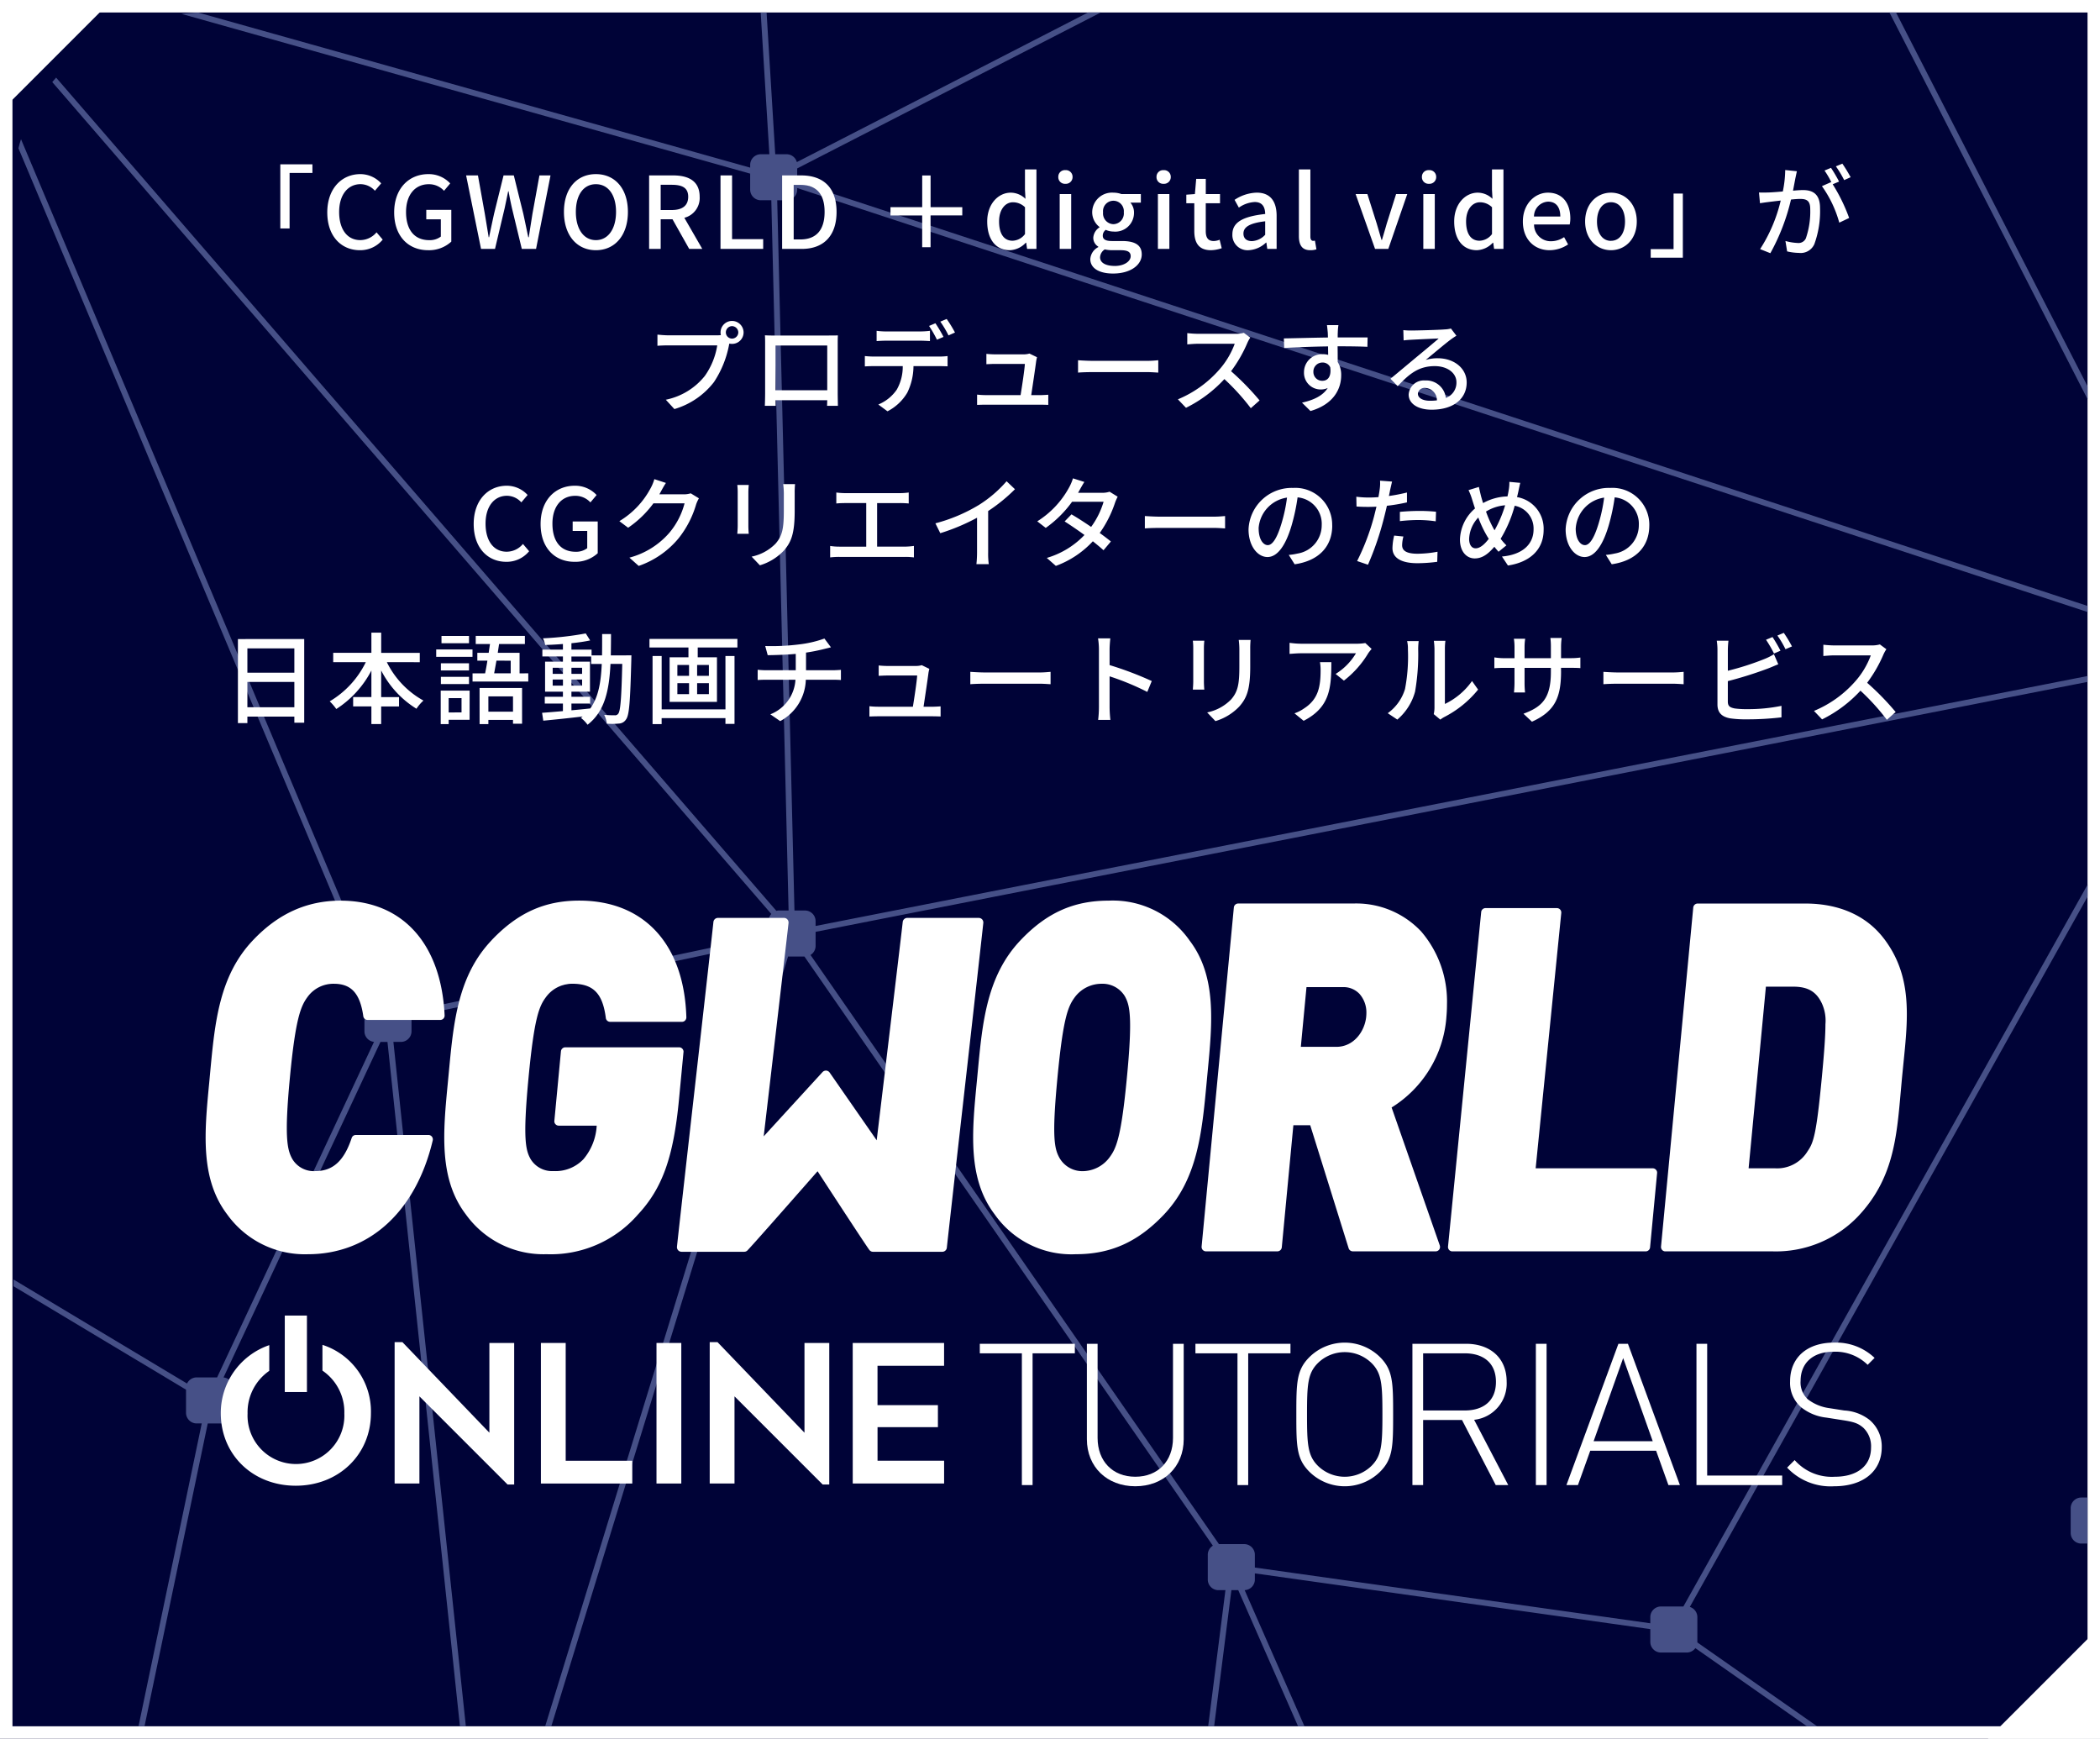 <svg xmlns="http://www.w3.org/2000/svg" xmlns:xlink="http://www.w3.org/1999/xlink" width="337" height="279" viewBox="0 0 337 279"><defs><clipPath id="a"><rect width="333" height="275" transform="translate(20 3528)" fill="#000337" stroke="#fff" stroke-width="2"/></clipPath><clipPath id="b"><path d="M2744.651,10652.523H1395.957c-16.979,0-30.741-12.586-30.741-28.111v-220.77c0-15.529,13.762-28.111,30.741-28.111H2744.651c16.977,0,30.741,12.582,30.741,28.111v220.77C2775.392,10639.938,2761.627,10652.523,2744.651,10652.523Z" transform="translate(-1365.216 -10375.531)" fill="none"/></clipPath></defs><g transform="translate(-18 -3672.944)"><g transform="translate(18 3672.944)" fill="#000337" stroke="#fff" stroke-width="2"><rect width="337" height="279" stroke="none"/><rect x="1" y="1" width="335" height="277" fill="none"/></g><g transform="translate(0 146.944)" clip-path="url(#a)"><g transform="translate(-1345.045 -6847.524)"><g transform="translate(1365.216 10375.532)" clip-path="url(#b)"><path d="M482,441.657a1.707,1.707,0,0,1-1.707-1.707v-1.706l-180.626-8.8v1.339a1.707,1.707,0,0,1-1.707,1.707h-4.135a1.708,1.708,0,0,1-1.708-1.707v-1.781l-59.653-4.064v1.268a1.708,1.708,0,0,1-1.708,1.707H226.62a1.708,1.708,0,0,1-1.708-1.707v-3.487l-97.741-52.471a1.71,1.71,0,0,1-1.627,1.185h-3.852L90.959,419.913a1.7,1.7,0,0,1,.262.91v3.972a1.708,1.708,0,0,1-1.708,1.707H85.378a1.708,1.708,0,0,1-1.708-1.707v-3.972a1.7,1.7,0,0,1,.48-1.186l-23.62-36.591H56.9a1.708,1.708,0,0,1-1.708-1.707v-.3L7.55,391.2v2.32a1.707,1.707,0,0,1-1.707,1.707H1.706A1.707,1.707,0,0,1,0,393.516v-3.972a1.707,1.707,0,0,1,1.707-1.707H3.639L16.333,248.753H15.076a1.707,1.707,0,0,1-1.707-1.707v-3.971a1.708,1.708,0,0,1,1.707-1.708h1.932L34.381,51.936H33.125a1.708,1.708,0,0,1-1.707-1.708V46.257a1.708,1.708,0,0,1,1.707-1.708H37.26a1.708,1.708,0,0,1,1.708,1.708v.721l123.321-25.92V18.794A1.708,1.708,0,0,1,164,17.087h4.136a1.708,1.708,0,0,1,1.706,1.642L217.608.041,318.949,6.818V5.547a1.708,1.708,0,0,1,1.708-1.707h4.135A1.707,1.707,0,0,1,326.5,5.547V7.071h67.707V5.547a1.707,1.707,0,0,1,1.707-1.707h4.135a1.708,1.708,0,0,1,1.708,1.707v1.86L606.092,25.7V24.514a1.707,1.707,0,0,1,1.707-1.707h4.135a1.708,1.708,0,0,1,1.708,1.707V26.6l57.291,8.621v-.949a1.707,1.707,0,0,1,1.707-1.707h4.136a1.707,1.707,0,0,1,1.707,1.707v.915L850.028,7.875v-3.1a1.708,1.708,0,0,1,1.708-1.708h4.135a1.708,1.708,0,0,1,1.707,1.708V7.014l161.515-3.661V1.707A1.707,1.707,0,0,1,1020.8,0h4.136a1.707,1.707,0,0,1,1.707,1.707V3.344l182.134,8.865v-.454a1.708,1.708,0,0,1,1.708-1.707h4.135a1.707,1.707,0,0,1,1.707,1.707v.9l59.654,4.063V15.448a1.708,1.708,0,0,1,1.707-1.708h4.136a1.708,1.708,0,0,1,1.707,1.708v3.486l97.743,52.47a1.709,1.709,0,0,1,1.625-1.184h3.852l31.363-49.47a1.7,1.7,0,0,1-.639-1.331V15.448a1.708,1.708,0,0,1,1.708-1.708h4.135a1.708,1.708,0,0,1,1.708,1.708v3.971a1.708,1.708,0,0,1-1.337,1.667l23.939,37.083h3.917a1.708,1.708,0,0,1,1.707,1.708v.742L1500.9,50.456V48.142a1.708,1.708,0,0,1,1.707-1.708h4.135a1.708,1.708,0,0,1,1.708,1.708v3.971a1.708,1.708,0,0,1-1.708,1.707h-1.932L1492.113,192.9h1.257a1.708,1.708,0,0,1,1.708,1.707v3.972a1.708,1.708,0,0,1-1.708,1.707h-1.932L1473.995,390.5h.4a1.708,1.708,0,0,1,1.708,1.708v3.971a1.708,1.708,0,0,1-1.708,1.707h-4.135a1.707,1.707,0,0,1-1.707-1.707v-1.3l-122.188,25.682v2.308a1.708,1.708,0,0,1-1.708,1.707h-4.135a1.707,1.707,0,0,1-1.707-1.707v-.014l-47.975,18.76L1189.5,434.84v1.271a1.707,1.707,0,0,1-1.707,1.707h-4.135a1.708,1.708,0,0,1-1.708-1.707v-1.525H1114.24v1.525a1.707,1.707,0,0,1-1.707,1.707H1108.4a1.708,1.708,0,0,1-1.707-1.707v-2.9l-200.9-74.768a1.707,1.707,0,0,1-1.47.838H900.18a1.709,1.709,0,0,1-1.534-.955l-29.179,9.749v1.37a1.708,1.708,0,0,1-1.708,1.708h-4.135a1.707,1.707,0,0,1-1.668-1.342L723.377,388.2v2.019a1.707,1.707,0,0,1-1.707,1.707h-4.136a1.707,1.707,0,0,1-1.707-1.707V389.5L487.844,437.639v2.31a1.708,1.708,0,0,1-1.708,1.707Zm707.5-8.949v1.2l101.193,6.764,48.124-18.822v-2.963a1.707,1.707,0,0,1,1.707-1.707h1.37l-.286-4.683-3.246-53.219h-1.82a1.708,1.708,0,0,1-1.648-1.261ZM247.058,311.069a1.708,1.708,0,0,1-1.639,1.706l21.218,48.287,28.147,64.046h3.175a1.708,1.708,0,0,1,1.707,1.708v1.707l180.626,8.8v-1.341c0-.029,0-.058,0-.086L336.271,335.05l-18.526-12.971a1.708,1.708,0,0,1-1.385.707h-4.135a1.708,1.708,0,0,1-1.708-1.707V319.03l-63.458-8.947Zm238.5,123.2h.576a1.708,1.708,0,0,1,1.708,1.707v.719L715.826,388.56v-2.312a1.707,1.707,0,0,1,1.707-1.707h.9l-.792-4.28L697.732,272.607h-2.271a1.707,1.707,0,0,1-1.707-1.707v-2.668l-42.061-13L546.728,222.774v.33a1.707,1.707,0,0,1-1.707,1.707h-2.582Zm-168.7-118.8a1.709,1.709,0,0,1,1.209,1.634v3.972c0,.03,0,.059,0,.089l58.277,40.8,104.273,73.005a1.72,1.72,0,0,1,.355-.363L383.933,305.3c-.038,0-.076,0-.114,0h-4.135a1.707,1.707,0,0,1-1.707-1.707v-3.971a1.708,1.708,0,0,1,1.707-1.708h2.129l19.237-131.857h-.512Zm68.667-15.232v3.351a1.706,1.706,0,0,1-.679,1.363l97.039,129.319c.038,0,.076,0,.113,0h2.583l56.877-209.459h-.577a1.707,1.707,0,0,1-1.66-1.311Zm725.314,130.189h1.691a1.708,1.708,0,0,1,1.707,1.708v1.522h67.706v-1.522a1.709,1.709,0,0,1,1.372-1.675l-75.572-147.477h-.794ZM906.023,357.059v.485l200.666,74.68v-.085a1.708,1.708,0,0,1,1.707-1.708h1.5L1109,396.615l-3-113.627h-1.693a1.7,1.7,0,0,1-1.293-.592l-94.684,70.958a1.767,1.767,0,0,1,.018.25v3.972a1.707,1.707,0,0,1-1.707,1.707h-4.136a1.707,1.707,0,0,1-1.707-1.707V356.09Zm204.134-75.779a1.708,1.708,0,0,1-1.371,1.675l75.57,147.477h3.433a1.71,1.71,0,0,1,1.649,1.261L1334.831,357v-2.166l-168.274-55.286-56.4-18.53ZM229.632,420.531h1.123a1.708,1.708,0,0,1,1.708,1.707v1.78l59.653,4.062v-1.264a1.71,1.71,0,0,1,1.639-1.707L244.392,312.777h-1.1ZM125.1,364.051h.439a1.708,1.708,0,0,1,1.708,1.707v3.484l97.743,52.472a1.708,1.708,0,0,1,1.625-1.183h2.061l13.658-107.754h-1.124a1.708,1.708,0,0,1-1.708-1.708V307.1a1.708,1.708,0,0,1,.817-1.457l-65.544-94.532h-2.632Zm1215.682,19.517,2.051,33.616h1.819a1.708,1.708,0,0,1,1.708,1.707v.719l122.188-25.681v-1.356l-126.171-35.444v.446a1.708,1.708,0,0,1-1.707,1.707h-1.369ZM89.513,419.116a1.7,1.7,0,0,1,.735.166l30.434-48.005a1.709,1.709,0,0,1-.982-1.546v-3.972a1.707,1.707,0,0,1,1.707-1.707h1.2L107.861,224.812h-1.125L81.554,278.647a1.706,1.706,0,0,1,1.533,1.7v3.971a1.708,1.708,0,0,1-1.707,1.708H79.021L61.957,367.736,60.3,375.659h.73a1.707,1.707,0,0,1,1.707,1.707v3.972a1.707,1.707,0,0,1-1.155,1.616l23.376,36.213a1.714,1.714,0,0,1,.416-.051ZM1338.989,351.9h1.686a1.708,1.708,0,0,1,1.707,1.707v2.563L1468.65,391.64a1.71,1.71,0,0,1,1.471-1.137l-13.269-15.349-118.921-137.57a1.7,1.7,0,0,1-1.033.347h-.679Zm130.792,32.05,2.758,6.552h.51l17.44-190.21h-1.255a1.708,1.708,0,0,1-1.707-1.707v-3.71l-38.3-22.961-16.478-9.879a1.707,1.707,0,0,1-1.548.985h-3.277l-22.478,48.049-2.7,5.786a1.706,1.706,0,0,1,1.533,1.7v3.972a1.707,1.707,0,0,1-1.707,1.707h0ZM1359.715,229.628l-21.108,4.46v2.137a1.721,1.721,0,0,1-.1.589L1471.353,390.5h.164l-69.97-166.269h-3.112a1.708,1.708,0,0,1-1.708-1.707v-.714ZM4.586,387.837H5.843a1.707,1.707,0,0,1,1.707,1.707v.71l47.64-10.163v-2.725a1.708,1.708,0,0,1,1.708-1.707H59.34l18.717-89.635h-.814a1.708,1.708,0,0,1-1.708-1.708v-3.708l-54.776-32.84a1.707,1.707,0,0,1-1.547.985H17.281ZM709.1,328.887l10.3,55.653h2.271a1.707,1.707,0,0,1,1.707,1.707v1.018l138.54-18.379v-3.411a1.708,1.708,0,0,1,1.707-1.708h1.01l-.78-6.8L857.547,302h-2.015a1.708,1.708,0,0,1-1.707-1.708V298.08l-152.519-28v.822a1.708,1.708,0,0,1-1.707,1.707h-.905Zm156.481,34.88h2.175a1.708,1.708,0,0,1,1.708,1.708v1.631l29-9.674V353.6a1.708,1.708,0,0,1,1.708-1.707h4.136a1.707,1.707,0,0,1,1.707,1.707v2.531l83.12-.849,11.661-.119v-.551l-94.161-36.7-45.268-17.644v.017A1.708,1.708,0,0,1,859.667,302H858.5Zm-742.024.284h.559l38.242-124.328,8.8-28.615h-.44a1.707,1.707,0,0,1-1.707-1.707v-.711L111.721,220.8V223.1a1.708,1.708,0,0,1-1.708,1.707h-1.2Zm995.968-86.867-9.371,1.841v1.024l224.674,73.812V353.6a1.707,1.707,0,0,1,1.707-1.707h1.506l-2.771-113.963h-2.51a1.707,1.707,0,0,1-1.707-1.707v-.607ZM858.909,294.61h.759a1.708,1.708,0,0,1,1.708,1.708v2.961l9.162,3.571L1000.8,353.621V353.6a1.707,1.707,0,0,1,1.707-1.707h.508L966.074,224.23h-2.647a1.707,1.707,0,0,1-1.707-1.707V220.74l-81.585-5.667v1.258a1.707,1.707,0,0,1-1.707,1.707h-2.408ZM1004,351.9h2.644a1.705,1.705,0,0,1,1.29.588l94.686-70.959a1.7,1.7,0,0,1-.018-.246v-3.971a1.708,1.708,0,0,1,1.708-1.708h2.128l19.236-131.859h-1.051a1.708,1.708,0,0,1-1.661-1.313L969.27,219.17v3.353a1.708,1.708,0,0,1-1.708,1.707h-.507ZM265.126,189.744l-88.56,17.4V209.4a1.706,1.706,0,0,1-.817,1.457l65.546,94.532h4.055a1.708,1.708,0,0,1,1.708,1.707v2.053l63.458,8.942v-.986a1.708,1.708,0,0,1,1.708-1.707h3.6L399.5,165.982a1.709,1.709,0,0,1-1.211-1.634v-.77ZM397.2,198.966l-14.434,98.948h1.051a1.71,1.71,0,0,1,1.662,1.31l153.7-76.742v-3.349a1.708,1.708,0,0,1,1.707-1.707h.51L504.446,89.759H501.8a1.7,1.7,0,0,1-1.294-.595l-41.558,31.147-53.124,39.815a1.775,1.775,0,0,1,.018.251v3.971a1.708,1.708,0,0,1-1.707,1.708H402Zm304.1,69.285v.887l53.359,9.8,99.16,18.2v-.82a1.708,1.708,0,0,1,1.707-1.708h2.409l17.111-76.571h-.761a1.708,1.708,0,0,1-1.707-1.707v-.347ZM17.957,241.367h1.256a1.708,1.708,0,0,1,1.707,1.708v3.708l29.5,17.688L75.7,279.623a1.709,1.709,0,0,1,1.548-.985h3.276L105.7,224.8a1.708,1.708,0,0,1-1.534-1.7v-3.972a1.708,1.708,0,0,1,1.708-1.707h0l-31.2-74.141L36.237,51.936h-.909Zm1090.993,34.308a1.71,1.71,0,0,1,1.208,1.634v.774l220.9-43.408v-2.421a1.708,1.708,0,0,1,1.479-1.692l-65.38-94.3H1263.1a1.708,1.708,0,0,1-1.708-1.708v-2.05l-63.459-8.945v.985a1.707,1.707,0,0,1-1.707,1.707h-3.6Zm-1.551-.074h.514l41.524-74.149,42.152-75.271a1.709,1.709,0,0,1-1.21-1.633v-3.972c0-.029,0-.059,0-.087l-82.832-58L1026.637,5.843l-.008.069,33.286,44.361,64.6,86.086c.039,0,.077,0,.115,0h4.136a1.707,1.707,0,0,1,1.707,1.707v3.972a1.708,1.708,0,0,1-1.707,1.707h-2.128Zm-406.192-9.245a1.7,1.7,0,0,1,.1.573v.349l171.278-52.267v-.445l-100.159-6.445V209.4a1.707,1.707,0,0,1-1.707,1.707h-4.135a1.707,1.707,0,0,1-1.061-.369Zm-154.48-45.329v.774l94.883,29.339,52.143,16.122v-.332a1.708,1.708,0,0,1,1.707-1.708H699.6a1.7,1.7,0,0,1,1.062.371l64.313-55.615a1.693,1.693,0,0,1-.1-.575v-1.8l-81.4-5.934v1.244a1.708,1.708,0,0,1-1.707,1.708H677.63a1.708,1.708,0,0,1-1.707-1.708v-.964Zm790.547,9.562a1.708,1.708,0,0,1,1.333,1.666v.89l22.874-4.833,35.246-7.45v-2.31a1.708,1.708,0,0,1,1.708-1.707h1.2l-14.75-139.237h-.558ZM1274.712,61l-8.6,67.879h1.122a1.708,1.708,0,0,1,1.707,1.708v3.971a1.709,1.709,0,0,1-.816,1.458l1.5,2.166,64.042,92.365h2.632l47.042-152.941h-.439a1.707,1.707,0,0,1-1.707-1.707V72.413l-97.743-52.471a1.707,1.707,0,0,1-1.625,1.184h-2.06Zm-763.37,49.2,31.031,107.229h2.647a1.708,1.708,0,0,1,1.707,1.707v.961l129.2-19.079v-2L507.4,88.931a1.709,1.709,0,0,1-1.465.828h-.507ZM106.9,217.426h3.112a1.708,1.708,0,0,1,1.708,1.707v.715l57.294-12.109V205.43a1.7,1.7,0,0,1,.446-1.151L37.715,51.875a1.721,1.721,0,0,1-.454.061h0Zm772.251-6.612a1.707,1.707,0,0,1,.983,1.547v1.787l10.961.76,70.624,4.9v-1.261a1.707,1.707,0,0,1,.866-1.486l-43.179-64.02H915.7ZM1008.2,65.057,966.987,216.843h.575a1.71,1.71,0,0,1,1.662,1.31l153.7-76.739v-3.352a1.7,1.7,0,0,1,.677-1.361L1026.168,6.862a1.7,1.7,0,0,1-1.231.525h-1.072Zm392.381,151.786h1.127l25.18-53.835a1.708,1.708,0,0,1-1.533-1.7v-3.971a1.708,1.708,0,0,1,1.708-1.708h2.357l18.81-90.077h-.822a1.708,1.708,0,0,1-1.708-1.707V59.876a1.709,1.709,0,0,1,.932-1.522L1422.6,21.126h-3.416a1.637,1.637,0,0,1-.189-.011l-31.234,49.266a1.708,1.708,0,0,1,.982,1.546V75.9a1.707,1.707,0,0,1-1.707,1.707h-1.2ZM967.028,82.63l-46.49,63.346a1.705,1.705,0,0,1,.716,1.39v3.972a1.705,1.705,0,0,1-.868,1.487l7.429,11.015,35.754,53h2.439l44.478-163.792,12.4-45.665h-.637Zm-194.6,123.4V207.2l100.159,6.445v-1.28a1.708,1.708,0,0,1,1.707-1.708h.234l-16.093-44.6h-2.9a1.708,1.708,0,0,1-1.654-1.285Zm103.106,4.626h2.61l36.549-57.767a1.708,1.708,0,0,1-.985-1.547v-.693l-52.329,11.373v2.33a1.708,1.708,0,0,1-1.708,1.708h-.233ZM680.058,197.234h1.708a1.707,1.707,0,0,1,1.707,1.707v1.8l81.4,5.936V205.43a1.709,1.709,0,0,1,1.247-1.644L676.2,39.951H675.3Zm-506.885,6.488h1.684a1.708,1.708,0,0,1,1.708,1.707v.773l221.723-43.568V161.61L173.615,87.792v.259a1.707,1.707,0,0,1-1.707,1.707h-1.5ZM834.981,55.245,770.76,203.723a1.707,1.707,0,0,1,1.613,1.288l81.452-41.256v-3.378a1.707,1.707,0,0,1,1.707-1.707h1.536l-.946-58.733L854.681,10.45h-.323ZM38.968,50.228a1.7,1.7,0,0,1-.445,1.15l131.747,152.4a1.707,1.707,0,0,1,.453-.06h1.507l-2.77-113.963h-1.687a1.707,1.707,0,0,1-1.707-1.707V85.485l-127.1-35.7Zm639.518-14.1v2.119a1.708,1.708,0,0,1-1.247,1.644l40.281,73.393,49.64,90.441h2.576l11.359-26.264L853.331,10.45h-1.595a1.708,1.708,0,0,1-1.706-1.643ZM507.642,86.49v1.484L676.166,198.061a1.72,1.72,0,0,1,.736-.665L605.938,85.486Zm99.05-1.784,2.007.747-1.657.017,70.873,111.764h1.2L674.349,39.951h-1.707a1.708,1.708,0,0,1-1.707-1.707V36.155l-57.291-8.62v.951a1.708,1.708,0,0,1-1.708,1.707H610.11Zm824.822,65.533-1.126,5.392h.815a1.708,1.708,0,0,1,1.707,1.708v3.7l54.778,32.843a1.706,1.706,0,0,1,1.545-.982h1.931l12.7-139.082H1502.6a1.707,1.707,0,0,1-1.707-1.707V51.4l-47.641,10.162v2.286a1.707,1.707,0,0,1-1.707,1.707h-2.35ZM856.212,46.951l1.8,111.719h1.653a1.708,1.708,0,0,1,1.708,1.707v.688L913.7,149.7v-2.33a1.707,1.707,0,0,1,1.707-1.707h4.2l31.662-43.142,69.817-95.132h-.287a1.707,1.707,0,0,1-1.707-1.707v-1.4L857.578,7.941v.8a1.707,1.707,0,0,1-1.707,1.707h-.247Zm-682.6,37.7v2.165l183.852,60.406,40.821,13.411v-.257a1.707,1.707,0,0,1,1.372-1.674L351.482,64.681,324.09,11.226h-3.433a1.708,1.708,0,0,1-1.648-1.258ZM402.44,158.67h1.692a1.7,1.7,0,0,1,1.292.59l32.418-24.3L500.109,88.3a1.7,1.7,0,0,1-.018-.245V84.08a1.707,1.707,0,0,1,1.707-1.707h4.135a1.708,1.708,0,0,1,1.708,1.707v1.483l96.048-.984L401.758,9.431v.087a1.708,1.708,0,0,1-1.708,1.707h-1.5ZM326.5,9.518a1.707,1.707,0,0,1-1.371,1.674l66.917,130.588L400.7,158.67h.794L397.607,11.226h-1.692a1.707,1.707,0,0,1-1.707-1.707V7.994H326.5Zm869.722,109.35a1.707,1.707,0,0,1,1.707,1.707v2.054l63.459,8.945v-.988a1.71,1.71,0,0,1,1.638-1.707L1214.052,17.433h-3.566a1.708,1.708,0,0,1-1.708-1.708v-2.59L1026.644,4.267v.446l58.385,40.878L1190.7,119.577a1.7,1.7,0,0,1,1.385-.708Zm20.107-103.144a1.708,1.708,0,0,1-1.274,1.652l17.932,40.809,31.066,70.692h1.1l7.66-60.427,6-47.326h-1.124a1.708,1.708,0,0,1-1.707-1.707V17.641l-59.654-4.065ZM38.968,47.923v.9l127.1,35.7V84.08a1.707,1.707,0,0,1,1.707-1.707h1.371L166.9,45.687l-1.294-21.214H164a1.707,1.707,0,0,1-1.707-1.707V22ZM401.758,8.441,605.767,84.362l.349-5.565,3.047-48.6H607.8a1.708,1.708,0,0,1-1.707-1.707V26.624L401.758,8.332ZM170.088,82.373h1.82a1.708,1.708,0,0,1,1.649,1.26L318.949,8.951v-1.2L217.758.977,169.84,19.721v3.045a1.708,1.708,0,0,1-1.707,1.707h-1.577Z" transform="translate(-47.853 -59.632)" fill="#465087"/></g></g></g><path d="M-221.32,4538.441l18-18h-18Z" transform="translate(239.32 -847.498)" fill="#fff"/><path d="M-121.016-13.568V-3.28h1.488v-8.912h3.664v-1.376ZM-108.248.208a4.65,4.65,0,0,0,3.664-1.7l-.992-1.168a3.407,3.407,0,0,1-2.608,1.248c-2.08,0-3.392-1.712-3.392-4.512,0-2.768,1.408-4.464,3.44-4.464a3.132,3.132,0,0,1,2.3,1.056l1.008-1.184A4.538,4.538,0,0,0-108.168-12c-2.976,0-5.312,2.3-5.312,6.144C-113.48-2-111.208.208-108.248.208Zm10.944,0a5.29,5.29,0,0,0,3.728-1.376v-5.1h-4.016v1.52h2.336v2.768a2.92,2.92,0,0,1-1.856.576c-2.432,0-3.728-1.712-3.728-4.512,0-2.768,1.456-4.464,3.648-4.464a3.248,3.248,0,0,1,2.448,1.056l.992-1.184A4.7,4.7,0,0,0-97.256-12c-3.12,0-5.488,2.3-5.488,6.144C-102.744-2-100.44.208-97.3.208Zm8.5-.208h2.24l1.552-6.544c.192-.928.384-1.808.56-2.7h.064c.16.9.336,1.776.544,2.7L-82.264,0h2.288l2.32-11.792h-1.776l-1.12,6.144c-.192,1.232-.4,2.5-.592,3.776h-.08c-.272-1.28-.528-2.544-.8-3.776l-1.52-6.144h-1.648l-1.52,6.144c-.272,1.248-.544,2.512-.8,3.776h-.064c-.208-1.264-.416-2.528-.624-3.776l-1.1-6.144h-1.9Zm18.432.208c3.024,0,5.136-2.352,5.136-6.144S-67.352-12-70.376-12-75.5-9.728-75.5-5.936-73.4.208-70.376.208Zm0-1.616c-1.952,0-3.216-1.776-3.216-4.528,0-2.768,1.264-4.448,3.216-4.448s3.232,1.68,3.232,4.448C-67.144-3.184-68.424-1.408-70.376-1.408ZM-61.832,0h1.856V-4.752h1.9L-55.4,0h2.1l-2.88-4.992A3.278,3.278,0,0,0-53.72-8.368c0-2.544-1.824-3.424-4.256-3.424h-3.856Zm1.856-6.24v-4.048H-58.2c1.712,0,2.64.5,2.64,1.92S-56.488-6.24-58.2-6.24Zm9.6,6.24h6.848V-1.568H-48.52V-11.792h-1.856Zm9.888,0h3.152c3.52,0,5.584-2.112,5.584-5.936,0-3.84-2.064-5.856-5.68-5.856h-3.056Zm1.856-1.52v-8.752h1.072c2.528,0,3.888,1.392,3.888,4.336,0,2.928-1.36,4.416-3.888,4.416Zm27.056-3.856V-6.7h-5.088v-5.088h-1.344V-6.7H-23.1v1.328h5.088v5.1h1.344v-5.1ZM-3.944.208a3.688,3.688,0,0,0,2.56-1.2h.064L-1.176,0h1.5V-12.752h-1.84v3.264l.08,1.456A3.4,3.4,0,0,0-3.8-9.024c-1.968,0-3.776,1.776-3.776,4.624C-7.576-1.472-6.152.208-3.944.208Zm.432-1.52c-1.376,0-2.16-1.1-2.16-3.1,0-1.9.992-3.072,2.224-3.072a2.76,2.76,0,0,1,1.936.8v4.3A2.586,2.586,0,0,1-3.512-1.312ZM4.056,0H5.9V-8.8H4.056Zm.912-10.448a1.071,1.071,0,0,0,1.152-1.1A1.068,1.068,0,0,0,4.968-12.64a1.055,1.055,0,0,0-1.136,1.088A1.058,1.058,0,0,0,4.968-10.448Zm7.648,14.4c2.816,0,4.608-1.376,4.608-3.072,0-1.5-1.088-2.144-3.168-2.144H12.44c-1.12,0-1.472-.336-1.472-.864a1.144,1.144,0,0,1,.48-.928,3.059,3.059,0,0,0,1.232.272,3.007,3.007,0,0,0,3.3-3.024A2.379,2.379,0,0,0,15.4-7.424h1.68V-8.8H13.96a3.67,3.67,0,0,0-1.28-.224A3.171,3.171,0,0,0,9.272-5.872,2.983,2.983,0,0,0,10.44-3.52v.064a2.144,2.144,0,0,0-.992,1.632,1.618,1.618,0,0,0,.8,1.456v.08a2.325,2.325,0,0,0-1.28,1.92C8.968,3.168,10.5,3.952,12.616,3.952Zm.064-7.92a1.721,1.721,0,0,1-1.664-1.9A1.67,1.67,0,0,1,12.68-7.728a1.679,1.679,0,0,1,1.664,1.856A1.721,1.721,0,0,1,12.68-3.968Zm.208,6.7c-1.456,0-2.352-.512-2.352-1.376A1.583,1.583,0,0,1,11.288.08a5.594,5.594,0,0,0,1.184.128H13.8c1.072,0,1.648.224,1.648.96C15.448,1.984,14.424,2.736,12.888,2.736ZM19.816,0h1.84V-8.8h-1.84Zm.912-10.448a1.071,1.071,0,0,0,1.152-1.1,1.068,1.068,0,0,0-1.152-1.088,1.055,1.055,0,0,0-1.136,1.088A1.058,1.058,0,0,0,20.728-10.448ZM28.328.208a5.63,5.63,0,0,0,1.728-.32l-.336-1.36a2.624,2.624,0,0,1-.944.208c-.912,0-1.28-.544-1.28-1.6V-7.328h2.288V-8.8H27.5v-2.432H25.96L25.752-8.8l-1.376.1v1.376h1.28V-2.88C25.656-1.024,26.344.208,28.328.208Zm6.032,0a4.375,4.375,0,0,0,2.8-1.216h.064L37.368,0h1.5V-5.3c0-2.336-1.008-3.728-3.2-3.728A6.74,6.74,0,0,0,32.12-7.872l.688,1.248a4.839,4.839,0,0,1,2.544-.9c1.3,0,1.664.9,1.68,1.92-3.664.4-5.264,1.376-5.264,3.264A2.431,2.431,0,0,0,34.36.208Zm.56-1.456c-.784,0-1.376-.352-1.376-1.216,0-.992.88-1.664,3.488-1.968v2.16A3.1,3.1,0,0,1,34.92-1.248ZM44.264.208a2.885,2.885,0,0,0,.992-.144l-.24-1.392a1.278,1.278,0,0,1-.3.032c-.224,0-.432-.176-.432-.672V-12.752H42.44V-2.064C42.44-.64,42.936.208,44.264.208ZM54.664,0h2.128l3.04-8.8H58.04l-1.5,4.736c-.24.864-.512,1.76-.768,2.624H55.7c-.256-.864-.512-1.76-.768-2.624L53.432-8.8H51.544Zm7.744,0h1.84V-8.8h-1.84Zm.912-10.448a1.071,1.071,0,0,0,1.152-1.1A1.068,1.068,0,0,0,63.32-12.64a1.055,1.055,0,0,0-1.136,1.088A1.058,1.058,0,0,0,63.32-10.448ZM71,.208a3.688,3.688,0,0,0,2.56-1.2h.064L73.768,0h1.5V-12.752h-1.84v3.264l.08,1.456a3.4,3.4,0,0,0-2.368-.992c-1.968,0-3.776,1.776-3.776,4.624C67.368-1.472,68.792.208,71,.208Zm.432-1.52c-1.376,0-2.16-1.1-2.16-3.1,0-1.9.992-3.072,2.224-3.072a2.76,2.76,0,0,1,1.936.8v4.3A2.586,2.586,0,0,1,71.432-1.312ZM82.664.208A5.339,5.339,0,0,0,85.64-.72L85-1.888a3.736,3.736,0,0,1-2.1.656,2.657,2.657,0,0,1-2.72-2.688H85.9a4.77,4.77,0,0,0,.1-.944c0-2.48-1.264-4.16-3.6-4.16-2.048,0-4.016,1.776-4.016,4.624C78.376-1.488,80.28.208,82.664.208ZM80.168-5.2a2.382,2.382,0,0,1,2.256-2.384c1.28,0,1.968.88,1.968,2.384ZM92.52.208c2.176,0,4.144-1.68,4.144-4.608S94.7-9.024,92.52-9.024s-4.144,1.7-4.144,4.624S90.344.208,92.52.208Zm0-1.5c-1.376,0-2.24-1.232-2.24-3.1,0-1.856.864-3.1,2.24-3.1,1.392,0,2.256,1.248,2.256,3.1C94.776-2.528,93.912-1.3,92.52-1.3Zm11.536,2.7V-8.88h-1.488V.032H98.9V1.408Zm18.3-13.872-1.872-.192a17.963,17.963,0,0,1-.384,3.44c-.9.08-1.76.144-2.272.16-.544.016-1.024.032-1.552,0l.16,1.728c.432-.08,1.184-.176,1.584-.224.368-.048,1.024-.128,1.744-.208A24.954,24.954,0,0,1,116.456.032L118.1.688a33.408,33.408,0,0,0,3.312-8.608c.592-.064,1.12-.1,1.456-.1,1.008,0,1.632.24,1.632,1.616a13.188,13.188,0,0,1-.7,4.7,1.285,1.285,0,0,1-1.312.752,8.45,8.45,0,0,1-1.968-.32L120.792.4a8.849,8.849,0,0,0,1.9.24A2.391,2.391,0,0,0,125.16-.768a15.492,15.492,0,0,0,.912-5.808c0-2.24-1.184-2.864-2.72-2.864-.368,0-.96.032-1.616.1.144-.752.288-1.52.384-2.016C122.2-11.712,122.28-12.128,122.36-12.464Zm7.3-1.216-1.04.432a16.154,16.154,0,0,1,1.328,2.208l1.04-.464A24.828,24.828,0,0,0,129.656-13.68Zm-1.824.672-1.04.432a14.5,14.5,0,0,1,1.136,1.952c-.016-.032-.048-.064-.064-.1l-1.488.656a18.465,18.465,0,0,1,2.784,5.856l1.584-.752a27.99,27.99,0,0,0-2.64-5.408l1.024-.432A23.44,23.44,0,0,0,127.832-13.008ZM-49.52,13.4a1.011,1.011,0,0,1,.992-1.008A1.025,1.025,0,0,1-47.52,13.4a1.011,1.011,0,0,1-1.008.992A1,1,0,0,1-49.52,13.4Zm-.848,0a1.986,1.986,0,0,0,.048.432,5.432,5.432,0,0,1-.688.032h-7.76c-.528,0-1.28-.064-1.728-.112v1.792c.416-.032,1.056-.064,1.728-.064H-50.9a11.593,11.593,0,0,1-2,4.912A10.736,10.736,0,0,1-59.152,24.2l1.376,1.5a12.444,12.444,0,0,0,6.352-4.336,16.3,16.3,0,0,0,2.4-5.872c.016-.1.048-.208.064-.3a1.986,1.986,0,0,0,.432.048,1.844,1.844,0,0,0,1.856-1.84,1.854,1.854,0,0,0-1.856-1.84A1.84,1.84,0,0,0-50.368,13.4Zm7.12.464c.032.416.032.976.032,1.392v7.856c0,.64-.032,1.92-.048,2.064h1.744c-.016-.08-.016-.464-.016-.9h8.288c-.016.448-.016.816-.032.9h1.744c0-.128-.032-1.5-.032-2.064V15.256c0-.448,0-.944.032-1.376-.528.016-1.1.016-1.472.016H-41.7C-42.1,13.9-42.608,13.9-43.248,13.864Zm1.7,1.632h8.3V22.68h-8.3Zm16.224-2.352v1.648c.432-.032,1.024-.064,1.568-.064h5.392c.512,0,1.088.032,1.6.064V13.144a13.417,13.417,0,0,1-1.6.1h-5.408A12.065,12.065,0,0,1-25.328,13.144Zm-1.888,4.048v1.664c.448-.032.976-.048,1.456-.048h4.624a7.4,7.4,0,0,1-.96,3.776,6.663,6.663,0,0,1-2.96,2.384l1.472,1.088A7.824,7.824,0,0,0-20.4,23.064a9.821,9.821,0,0,0,.992-4.256h4.128c.416,0,.96.016,1.344.032V17.192a10.207,10.207,0,0,1-1.344.08H-25.76A14.02,14.02,0,0,1-27.216,17.192Zm11.328-5.264-1.024.432a19.1,19.1,0,0,1,1.264,2.208l1.056-.448A23.186,23.186,0,0,0-15.888,11.928Zm1.808-.688-1.024.432a16.058,16.058,0,0,1,1.312,2.208l1.04-.464A20.39,20.39,0,0,0-14.08,11.24Zm14.5,6.144L-.8,16.792a3.242,3.242,0,0,1-.96.128H-6.3a13.843,13.843,0,0,1-1.408-.08V18.5c.432-.016.944-.048,1.424-.048h4.752c-.048.9-.464,3.648-.688,5.008H-7.76a13,13,0,0,1-1.44-.08v1.648c.544-.016.912-.032,1.44-.032H.864c.384,0,1.056.016,1.36.032V23.4c-.368.032-1.024.064-1.392.064H-.512c.224-1.488.672-4.48.8-5.5C.32,17.8.368,17.56.416,17.384Zm6.576.48v1.984c.544-.048,1.5-.08,2.384-.08h8.7c.7,0,1.44.064,1.792.08V17.864c-.4.032-1.024.1-1.792.1h-8.7C8.512,17.96,7.52,17.9,6.992,17.864ZM34.64,14.232l-1.04-.768a4.853,4.853,0,0,1-1.392.16H26.272a17.119,17.119,0,0,1-1.744-.112V15.32c.256-.016,1.12-.1,1.744-.1h5.872A13.164,13.164,0,0,1,29.6,19.448a17.978,17.978,0,0,1-6.576,4.688l1.3,1.36a21,21,0,0,0,6.16-4.608,35.908,35.908,0,0,1,4.24,4.672l1.408-1.248a42.528,42.528,0,0,0-4.576-4.688,21.9,21.9,0,0,0,2.624-4.56A5.523,5.523,0,0,1,34.64,14.232Zm14.144-2h-1.84c.032.16.08.656.128,1.168.016.192.016.464.032.816-2.288.032-5.264.112-7.072.144L40.08,15.9c1.984-.128,4.608-.224,7.04-.256,0,.464.016.944.016,1.36a3.2,3.2,0,0,0-.9-.112,2.89,2.89,0,0,0-2.976,2.88,2.672,2.672,0,0,0,2.688,2.784,2.506,2.506,0,0,0,1.12-.24c-.768,1.232-2.24,1.936-4.128,2.352l1.36,1.344c3.792-1.1,4.928-3.616,4.928-5.744a3.941,3.941,0,0,0-.56-2.128c0-.72,0-1.648-.016-2.512,2.32,0,3.84.032,4.784.08l.032-1.5h-4.8c0-.32,0-.608.016-.8A9.324,9.324,0,0,1,48.784,12.232Zm-4.016,7.5a1.442,1.442,0,0,1,1.456-1.5A1.319,1.319,0,0,1,47.472,19c.208,1.5-.416,2.16-1.248,2.16A1.4,1.4,0,0,1,44.768,19.736Zm16.768,3.488a1.063,1.063,0,0,1,1.168-.912A1.965,1.965,0,0,1,64.592,24.3a8.526,8.526,0,0,1-1.136.064C62.32,24.36,61.536,23.928,61.536,23.224ZM59.2,13.032l.048,1.648c.368-.048.784-.08,1.184-.1.832-.048,3.6-.176,4.448-.208-.8.7-2.656,2.24-3.552,2.976-.944.784-2.944,2.464-4.192,3.488L58.3,22.024c1.888-2.016,3.392-3.216,5.952-3.216,2,0,3.472,1.088,3.472,2.592a2.6,2.6,0,0,1-1.7,2.512,3.158,3.158,0,0,0-3.328-2.8,2.432,2.432,0,0,0-2.64,2.256c0,1.456,1.472,2.432,3.68,2.432,3.6,0,5.632-1.824,5.632-4.368,0-2.24-1.984-3.888-4.656-3.888a6.629,6.629,0,0,0-1.92.272c1.136-.928,3.1-2.592,3.92-3.2.336-.256.672-.48,1.008-.688l-.88-1.152a4.771,4.771,0,0,1-1.024.144c-.864.08-4.512.176-5.344.176A11.622,11.622,0,0,1,59.2,13.032ZM-84.752,50.208a4.65,4.65,0,0,0,3.664-1.7l-.992-1.168a3.407,3.407,0,0,1-2.608,1.248c-2.08,0-3.392-1.712-3.392-4.512,0-2.768,1.408-4.464,3.44-4.464a3.132,3.132,0,0,1,2.3,1.056l1.008-1.184A4.538,4.538,0,0,0-84.672,38c-2.976,0-5.312,2.3-5.312,6.144C-89.984,48-87.712,50.208-84.752,50.208Zm10.944,0a5.29,5.29,0,0,0,3.728-1.376v-5.1H-74.1v1.52h2.336v2.768a2.92,2.92,0,0,1-1.856.576c-2.432,0-3.728-1.712-3.728-4.512,0-2.768,1.456-4.464,3.648-4.464a3.248,3.248,0,0,1,2.448,1.056l.992-1.184A4.7,4.7,0,0,0-73.76,38c-3.12,0-5.488,2.3-5.488,6.144C-79.248,48-76.944,50.208-73.808,50.208Zm14.672-12.656-1.856-.608a7.094,7.094,0,0,1-.592,1.44,13.578,13.578,0,0,1-5.024,5.3l1.408,1.056a16.709,16.709,0,0,0,4.064-3.92h4.992a12.015,12.015,0,0,1-2.432,4.72,12.82,12.82,0,0,1-6.416,4l1.488,1.328a14.418,14.418,0,0,0,6.4-4.432,15.835,15.835,0,0,0,2.816-5.44,5.476,5.476,0,0,1,.448-.976l-1.312-.8a3.758,3.758,0,0,1-1.2.16h-3.84c.08-.128.16-.272.224-.4C-59.792,38.656-59.456,38.032-59.136,37.552Zm20.72.192h-1.9a12.372,12.372,0,0,1,.1,1.472v2.752c0,2.8-.208,4.048-1.328,5.328a7.463,7.463,0,0,1-3.84,2.08l1.328,1.392a8.738,8.738,0,0,0,3.824-2.336c1.184-1.344,1.76-2.7,1.76-6.368V39.216C-38.48,38.64-38.448,38.16-38.416,37.744Zm-7.424.128h-1.84a10.335,10.335,0,0,1,.064,1.184v5.36c0,.464-.048,1.024-.064,1.3h1.84c-.032-.32-.064-.88-.064-1.3v-5.36C-45.9,38.608-45.872,38.208-45.84,37.872Zm14.048,1.216v1.76c.416-.048,1.072-.064,1.424-.064h3.376v6.992h-4.3a9.46,9.46,0,0,1-1.488-.112V49.5a12.072,12.072,0,0,1,1.488-.08h10.56a11.077,11.077,0,0,1,1.392.08v-1.84a11.686,11.686,0,0,1-1.392.112h-4.512V40.784h3.632a14.24,14.24,0,0,1,1.44.064v-1.76a10.2,10.2,0,0,1-1.44.1h-8.752A11.2,11.2,0,0,1-31.792,39.088Zm15.9,4.944.784,1.584a32.736,32.736,0,0,0,5.9-2.48V48.7a18.54,18.54,0,0,1-.1,1.888h1.984A12.032,12.032,0,0,1-7.424,48.7v-6.64a26.99,26.99,0,0,0,4.3-3.5l-1.344-1.28a19.75,19.75,0,0,1-4.448,3.808A26.421,26.421,0,0,1-15.888,44.032Zm23.9-6.64-1.824-.576a7.5,7.5,0,0,1-.608,1.44,14.673,14.673,0,0,1-5.12,5.456l1.36,1.056a18.12,18.12,0,0,0,4.224-4.192H11.1a13.114,13.114,0,0,1-2,4.032c-1.072-.736-2.192-1.456-3.152-2.016l-1.1,1.136c.928.592,2.08,1.376,3.184,2.176a13.6,13.6,0,0,1-6.048,3.68l1.456,1.28a15.241,15.241,0,0,0,5.936-3.952c.656.528,1.264,1.024,1.712,1.44l1.184-1.408c-.5-.4-1.12-.88-1.792-1.36a18.321,18.321,0,0,0,2.448-4.832,8.051,8.051,0,0,1,.432-.992l-1.3-.8a3.725,3.725,0,0,1-1.2.176H7.008c.064-.112.112-.208.176-.32C7.36,38.5,7.7,37.872,8.016,37.392Zm9.712,5.472v1.984c.544-.048,1.5-.08,2.384-.08h8.7c.7,0,1.44.064,1.792.08V42.864c-.4.032-1.024.1-1.792.1h-8.7C19.248,42.96,18.256,42.9,17.728,42.864Zm30.064,1.52a5.922,5.922,0,0,0-6.272-6.032,6.935,6.935,0,0,0-7.152,6.656c0,2.672,1.456,4.432,3.04,4.432s2.912-1.808,3.872-5.072a31.86,31.86,0,0,0,.96-4.5,4.254,4.254,0,0,1,3.872,4.464A4.6,4.6,0,0,1,42.24,48.88a9.889,9.889,0,0,1-1.424.224l.944,1.5C45.648,50.048,47.792,47.744,47.792,44.384Zm-11.808.464a5.348,5.348,0,0,1,4.56-4.944,25.473,25.473,0,0,1-.88,4.128c-.736,2.464-1.488,3.5-2.208,3.5C36.768,47.536,35.984,46.688,35.984,44.848Zm23.232,1.3L57.728,46a9.4,9.4,0,0,0-.272,2c0,1.584,1.408,2.432,4.016,2.432a24.7,24.7,0,0,0,3.168-.224l.048-1.616a18.08,18.08,0,0,1-3.2.32c-2.048,0-2.48-.656-2.48-1.376A5.874,5.874,0,0,1,59.216,46.144Zm-1.824-8.816-1.92-.144a6.546,6.546,0,0,1-.064,1.44c-.032.3-.112.72-.192,1.2-.56.048-1.1.064-1.6.064a15.077,15.077,0,0,1-1.952-.128l.032,1.568c.576.048,1.168.064,1.9.064.4,0,.832-.016,1.3-.032-.128.528-.256,1.056-.384,1.552a37.007,37.007,0,0,1-2.72,7.168l1.744.592a48.334,48.334,0,0,0,2.528-7.36c.176-.672.352-1.408.512-2.1a28.669,28.669,0,0,0,3.216-.544V39.088a28.074,28.074,0,0,1-2.9.56c.08-.352.144-.672.192-.944C57.152,38.384,57.3,37.728,57.392,37.328Zm1.264,4.864V43.68A26.927,26.927,0,0,1,61.68,43.5a20.219,20.219,0,0,1,2.72.208l.048-1.536a27.119,27.119,0,0,0-2.8-.128C60.624,42.048,59.52,42.112,58.656,42.192Zm19.312-4.656-1.744-.16a6.594,6.594,0,0,1-.112,1.36c-.048.32-.112.64-.192.976A8.45,8.45,0,0,0,72,40.784c-.128-.4-.24-.784-.336-1.136-.112-.464-.24-.992-.336-1.456l-1.664.512a10.029,10.029,0,0,1,.592,1.552c.144.448.288.928.448,1.392a6.829,6.829,0,0,0-2.416,4.992c0,1.968,1.1,3.024,2.368,3.024,1.184,0,2.128-.672,3.152-1.872.208.272.432.528.672.8l1.264-1.024a8.583,8.583,0,0,1-.928-1.056,20.219,20.219,0,0,0,2.256-5.3A3.712,3.712,0,0,1,80.1,45.024c0,2.256-1.648,4.032-5.072,4.336l.96,1.44c3.376-.5,5.728-2.432,5.728-5.712a5.134,5.134,0,0,0-4.272-5.264c.08-.288.144-.576.208-.864C77.728,38.608,77.856,37.952,77.968,37.536ZM69.76,46.528A5.265,5.265,0,0,1,71.232,43.1a18.052,18.052,0,0,0,1.5,3.136,2.783,2.783,0,0,1,.176.288c-.656.864-1.392,1.52-2.1,1.52C70.16,48.048,69.76,47.456,69.76,46.528ZM73.7,44.912a18.1,18.1,0,0,1-1.232-2.768,6.917,6.917,0,0,1,3.072-1.008,19.684,19.684,0,0,1-1.7,4.016Zm24.976-.528A5.922,5.922,0,0,0,92.4,38.352a6.935,6.935,0,0,0-7.152,6.656c0,2.672,1.456,4.432,3.04,4.432s2.912-1.808,3.872-5.072a31.859,31.859,0,0,0,.96-4.5,4.254,4.254,0,0,1,3.872,4.464A4.6,4.6,0,0,1,93.12,48.88,9.888,9.888,0,0,1,91.7,49.1l.944,1.5C96.528,50.048,98.672,47.744,98.672,44.384Zm-11.808.464a5.348,5.348,0,0,1,4.56-4.944,25.472,25.472,0,0,1-.88,4.128c-.736,2.464-1.488,3.5-2.208,3.5C87.648,47.536,86.864,46.688,86.864,44.848ZM-126.3,73.544V69.48h7.536v4.064Zm7.536-9.44v3.9H-126.3V64.1Zm-9.056-1.5V76.088h1.52v-1.04h7.536v.976h1.584V62.6Zm29.184,3.712v-1.5h-6.192V61.576H-106.4v3.232h-6.128v1.5h5.232a14.858,14.858,0,0,1-5.792,6.288,8.59,8.59,0,0,1,1.056,1.232,16.254,16.254,0,0,0,5.632-6.176v4.256h-2.928v1.5h2.928v2.832h1.568V73.416h2.864v-1.5h-2.864V67.64a15.53,15.53,0,0,0,5.664,6.144,6.752,6.752,0,0,1,1.12-1.312,14.215,14.215,0,0,1-5.872-6.16Zm7.9-4.208h-4.416v1.168h4.416Zm.56,2.16H-96v1.184h5.824Zm-.56,2.224h-4.512V67.64h4.512Zm-4.512,3.328h4.512V68.664h-4.512Zm3.312,2.256v2.3H-94v-2.3Zm1.3-1.2h-4.64v5.376H-94V75.56h3.36Zm6.96.928v2.448h-3.952V71.8Zm-5.36,4.448h1.408v-.672h3.952v.608h1.456V70.456H-89.04Zm4.992-10.176V68.1H-86.7c.112-.608.24-1.3.368-2.032Zm1.424,2.032v-3.3h-3.5c.064-.48.144-.944.208-1.408h4.144V62.1h-7.888v1.3h2.288c-.064.448-.144.928-.208,1.408h-1.824v1.264h1.616c-.112.72-.24,1.424-.368,2.032h-2.016v1.312h8.944V68.1Zm8.32,4.848H-71.3V71.864H-74.3v-.816h2.976V66.232H-74.3V65.4h3.168v1.2h1.7c-.128,2.912-.528,5.328-1.84,7.136-1.008.112-2.032.208-3.024.3Zm-3.008-2.88V69.1h1.648v.976Zm4.72-.976v.976H-74.3V69.1Zm-1.712-.912v-.976h1.712v.976Zm-3.008-.976h1.648v.976h-1.648Zm9.328-1.984c.016-1.088.032-2.24.032-3.424h-1.424c0,1.2,0,2.336-.016,3.424h-1.68V64.3H-74.3V63.272c1.1-.112,2.16-.272,3.008-.448L-72,61.7a49.771,49.771,0,0,1-6.864.784,4.429,4.429,0,0,1,.352,1.072c.9-.032,1.872-.08,2.848-.16v.9h-3.3v1.1h3.3v.832h-2.864v4.816h2.864v.816h-2.912v1.088h2.912v1.216c-1.264.112-2.416.208-3.344.272l.192,1.264c1.712-.16,4.016-.4,6.32-.672a3.514,3.514,0,0,1-.288.224,5,5,0,0,1,1.072,1.1c2.752-2.112,3.472-5.5,3.68-9.76h1.888c-.128,5.5-.288,7.536-.64,7.984a.606.606,0,0,1-.576.256c-.288,0-.944,0-1.68-.064a3.934,3.934,0,0,1,.416,1.408,11.205,11.205,0,0,0,1.968-.016,1.414,1.414,0,0,0,1.136-.688c.512-.688.656-2.96.832-9.568,0-.176.016-.688.016-.688Zm18.4,8.656h-10.24V65.32H-61.28V76.248h1.456v-.96h10.24v.928h1.456V65.32h-1.456ZM-52.24,68.5h-1.888V66.76h1.888Zm0,2.944h-1.888v-1.76h1.888Zm-5.056-1.76h1.872v1.76H-57.3Zm0-2.928h1.872V68.5H-57.3Zm-4.48-4.176V63.96h6.256v1.568h-3.024V72.68h7.6V65.528h-3.088V63.96h6.368V62.584ZM-43.2,63.72l.4,1.472c1.168-.016,2.912-.064,4.5-.208v2.624h-4.672a12.776,12.776,0,0,1-1.44-.08v1.648c.4-.032.96-.048,1.456-.048h4.608a6.363,6.363,0,0,1-4.032,5.552l1.584,1.088a7.787,7.787,0,0,0,4.112-6.64h4.32c.416,0,.928.016,1.312.048V67.544c-.352.032-1.008.064-1.344.064h-4.256V64.776a29.218,29.218,0,0,0,2.96-.592c.256-.064.608-.144,1.04-.256L-33.7,62.52a18.173,18.173,0,0,1-4.08.944A35.2,35.2,0,0,1-43.2,63.72Zm26.336,3.664-1.216-.592a3.242,3.242,0,0,1-.96.128h-4.544a13.842,13.842,0,0,1-1.408-.08V68.5c.432-.016.944-.048,1.424-.048h4.752c-.048.9-.464,3.648-.688,5.008H-25.04a13,13,0,0,1-1.44-.08v1.648c.544-.016.912-.032,1.44-.032h8.624c.384,0,1.056.016,1.36.032V73.4c-.368.032-1.024.064-1.392.064h-1.344c.224-1.488.672-4.48.8-5.5C-16.96,67.8-16.912,67.56-16.864,67.384Zm6.576.48v1.984c.544-.048,1.5-.08,2.384-.08H.8c.7,0,1.44.064,1.792.08V67.864c-.4.032-1.024.1-1.792.1H-7.9C-8.768,67.96-9.76,67.9-10.288,67.864Zm20.64,5.664a16.75,16.75,0,0,1-.128,2.048h1.968a18.747,18.747,0,0,1-.128-2.048V68.584a41.9,41.9,0,0,1,6.048,2.5l.72-1.744a54.236,54.236,0,0,0-6.768-2.56v-2.5c0-.56.064-1.264.112-1.792H10.208a11.583,11.583,0,0,1,.144,1.792ZM34.688,62.744h-1.9a12.372,12.372,0,0,1,.1,1.472v2.752c0,2.8-.208,4.048-1.328,5.328a7.463,7.463,0,0,1-3.84,2.08l1.328,1.392a8.738,8.738,0,0,0,3.824-2.336c1.184-1.344,1.76-2.7,1.76-6.368V64.216C34.624,63.64,34.656,63.16,34.688,62.744Zm-7.424.128h-1.84a10.334,10.334,0,0,1,.064,1.184v5.36c0,.464-.048,1.024-.064,1.3h1.84c-.032-.32-.064-.88-.064-1.3v-5.36C27.2,63.608,27.232,63.208,27.264,62.872Zm26.848,1.312L53.1,63.24a8.233,8.233,0,0,1-1.328.112H42.832a14.339,14.339,0,0,1-1.888-.144v1.776c.688-.048,1.248-.1,1.888-.1H51.6A9.8,9.8,0,0,1,48.336,68.2l1.328,1.072a15.845,15.845,0,0,0,3.92-4.416C53.712,64.664,53.968,64.36,54.112,64.184Zm-6.464,2.128H45.824a7.109,7.109,0,0,1,.1,1.28c0,2.656-.368,4.672-2.656,6.144a6.074,6.074,0,0,1-1.536.784l1.472,1.2C47.408,73.56,47.648,70.488,47.648,66.312ZM64.08,74.648l1.056.88a4.974,4.974,0,0,1,.608-.4A16.835,16.835,0,0,0,71.2,70.712l-.976-1.376a11.256,11.256,0,0,1-4.352,3.68V64.168a9.637,9.637,0,0,1,.08-1.28H64.1a11.727,11.727,0,0,1,.1,1.28V73.64A4.614,4.614,0,0,1,64.08,74.648ZM56.7,74.5l1.536,1.024a8.989,8.989,0,0,0,2.848-4.48,35.052,35.052,0,0,0,.5-6.832,11.975,11.975,0,0,1,.08-1.28H59.808a4.986,4.986,0,0,1,.128,1.3,27.743,27.743,0,0,1-.464,6.384A7.406,7.406,0,0,1,56.7,74.5Zm27.808-6.736v-.544h1.52c.768,0,1.328.016,1.584.048v-1.7a10.632,10.632,0,0,1-1.6.1h-1.5V63.816a10.433,10.433,0,0,1,.1-1.392H82.8a11.048,11.048,0,0,1,.08,1.392v1.856H78.656v-1.84a8.622,8.622,0,0,1,.1-1.28H76.944a8.78,8.78,0,0,1,.1,1.28v1.84H75.472a9.946,9.946,0,0,1-1.664-.128v1.744c.256-.032.912-.064,1.664-.064H77.04v2.4c0,.672-.064,1.328-.08,1.552h1.776a14.227,14.227,0,0,1-.08-1.552v-2.4H82.88v.64c0,4.24-1.408,5.616-4.4,6.72l1.36,1.28C83.584,74.184,84.512,71.9,84.512,67.768Zm6.8.1v1.984c.544-.048,1.5-.08,2.384-.08h8.7c.7,0,1.44.064,1.792.08V67.864c-.4.032-1.024.1-1.792.1H93.7C92.832,67.96,91.84,67.9,91.312,67.864Zm27.136-5.584-1.04.432a19.244,19.244,0,0,1,1.28,2.208l1.04-.448A23.04,23.04,0,0,0,118.448,62.28Zm1.808-.672-1.024.432a14.906,14.906,0,0,1,1.3,2.192l1.04-.448A19.646,19.646,0,0,0,120.256,61.608Zm-8.88,1.264H109.5a9.549,9.549,0,0,1,.112,1.472V73.1c0,1.344.736,1.984,2.032,2.224a17.435,17.435,0,0,0,2.624.16,46.859,46.859,0,0,0,5.616-.32V73.32a26.721,26.721,0,0,1-5.52.528,13.8,13.8,0,0,1-2-.112c-.752-.16-1.088-.352-1.088-1.12V69.352a61.846,61.846,0,0,0,6.416-2.016c.512-.192,1.152-.48,1.68-.688l-.7-1.616a8.837,8.837,0,0,1-1.552.784,43.936,43.936,0,0,1-5.84,1.872V64.344A14.519,14.519,0,0,1,111.376,62.872Zm25.344,1.36-1.04-.768a4.853,4.853,0,0,1-1.392.16h-5.936a17.12,17.12,0,0,1-1.744-.112V65.32c.256-.016,1.12-.1,1.744-.1h5.872a13.164,13.164,0,0,1-2.544,4.224,17.978,17.978,0,0,1-6.576,4.688l1.3,1.36a21,21,0,0,0,6.16-4.608,35.907,35.907,0,0,1,4.24,4.672l1.408-1.248a42.527,42.527,0,0,0-4.576-4.688,21.9,21.9,0,0,0,2.624-4.56A5.523,5.523,0,0,1,136.72,64.232Z" transform="translate(184 3712.883)" fill="#fff"/><g transform="translate(-1689.767 -6577.01)"><g transform="translate(1740.767 10394.472)"><path d="M1748.375,10400.812c-5.418,5.69-6.122,13.159-6.866,21.058l-.168,1.815c-.763,7.908-1.483,15.4,2.885,21.135a15.336,15.336,0,0,0,12.942,6.385c9.837,0,17.334-6.827,20.043-18.265a.711.711,0,0,0-.687-.874h-11.648a.7.7,0,0,0-.673.488c-1.222,3.679-3.018,5.314-5.841,5.314a4.014,4.014,0,0,1-3.677-1.93c-.794-1.42-1.327-3.291-.4-13.026.926-9.789,1.792-11.605,2.911-13.09a5.108,5.108,0,0,1,4.162-2.013c2.785,0,4.19,1.551,4.708,5.192a.7.7,0,0,0,.694.61h11.648a.7.7,0,0,0,.71-.735c-.54-11.521-6.779-18.405-16.693-18.405-5.4,0-10,2.069-14.05,6.34" transform="translate(-1740.767 -10394.472)" fill="#fff"/><path d="M1816.645,10444.864h0m-23.437-44.053c-5.424,5.69-6.124,13.159-6.866,21.058l-.173,1.815c-.763,7.908-1.482,15.4,2.892,21.135A15.328,15.328,0,0,0,1802,10451.2a18.5,18.5,0,0,0,14.649-6.34c3.941-4.212,5.738-9.226,6.616-18.518l.72-7.562c0-.027.009-.047.009-.067a.72.72,0,0,0-.187-.478.7.7,0,0,0-.524-.234h-18.257a.713.713,0,0,0-.707.647l-1.057,11.153a.68.68,0,0,0,.177.537.709.709,0,0,0,.524.236h6.094a9.093,9.093,0,0,1-2.125,5.379,6.182,6.182,0,0,1-4.8,1.909,4.035,4.035,0,0,1-3.684-1.93c-.785-1.41-1.269-3.167-.333-13.026.935-9.835,1.73-11.538,2.842-13.015a5.23,5.23,0,0,1,4.175-2.088c3.377,0,4.885,1.542,5.389,5.493a.7.7,0,0,0,.7.618h11.517a.682.682,0,0,0,.507-.216.729.729,0,0,0,.2-.517c-.349-11.718-6.773-18.717-17.188-18.717-5.55,0-9.885,1.957-14.052,6.34" transform="translate(-1747.301 -10394.472)" fill="#fff"/><path d="M1909.634,10422.772c-.926,9.764-1.72,11.465-2.83,12.94a5.427,5.427,0,0,1-4.247,2.165,4.235,4.235,0,0,1-3.729-2.09c-.81-1.456-1.279-3.141-.348-12.883.931-9.828,1.731-11.531,2.838-13.008a5.348,5.348,0,0,1,4.235-2.088,4.178,4.178,0,0,1,3.743,2c.479.867.846,1.862.846,4.751,0,1.832-.141,4.421-.508,8.21m10.055-21.9a15.025,15.025,0,0,0-13-6.4c-5.6,0-9.955,1.957-14.117,6.34-5.418,5.69-6.129,13.149-6.872,21.058l-.173,1.815c-.763,7.908-1.476,15.4,2.887,21.135a15.032,15.032,0,0,0,13.008,6.385c5.6,0,9.95-1.957,14.12-6.329,5.417-5.7,6.119-13.156,6.866-21.06l.17-1.814c.761-7.92,1.481-15.4-2.892-21.132" transform="translate(-1761.786 -10394.472)" fill="#fff"/><path d="M1954.287,10413.146c-.222,2.357-1.979,4.861-4.793,4.861h-5.7c.116-1.252.808-8.529.908-9.584h5.834a3.512,3.512,0,0,1,2.7,1.119,4.494,4.494,0,0,1,1.078,3.047c0,.189-.01.365-.028.557m12.861.141c.067-.715.1-1.41.1-2.1a17.24,17.24,0,0,0-4.114-11.662,14.3,14.3,0,0,0-10.934-4.516H1933.75a.705.705,0,0,0-.706.641l-5.173,54.4a.722.722,0,0,0,.18.545.735.735,0,0,0,.525.227h11.45a.718.718,0,0,0,.711-.633s1.745-18.414,1.861-19.607h2.7c.3.938,6.165,19.738,6.165,19.738a.705.705,0,0,0,.672.5h13.286a.7.7,0,0,0,.583-.293.716.716,0,0,0,.128-.416.949.949,0,0,0-.039-.234s-7.364-21.094-7.731-22.139a18.71,18.71,0,0,0,8.789-14.455" transform="translate(-1768.041 -10394.551)" fill="#fff"/><path d="M1980.183,10395.87a.7.7,0,0,0-.7.641l-5.323,53.667a.722.722,0,0,0,.18.545.689.689,0,0,0,.525.227h31.019a.707.707,0,0,0,.7-.642l1.129-11.917a.669.669,0,0,0-.18-.535.684.684,0,0,0-.52-.233h-18.788c.15-1.5,4.11-40.969,4.11-40.969v-.075a.666.666,0,0,0-.178-.472.7.7,0,0,0-.525-.236Z" transform="translate(-1774.788 -10394.676)" fill="#fff"/><path d="M1866.272,10397.709a.738.738,0,0,0-.735.667c-.065.771-3.282,27.577-4.176,35.018-1.672-2.408-7.552-10.873-7.552-10.873a.745.745,0,0,0-.549-.311.757.757,0,0,0-.588.235s-7.177,7.833-9.443,10.317c.921-7.863,3.9-33.323,3.987-34.255v-.065a.731.731,0,0,0-.733-.733h-10.59a.734.734,0,0,0-.735.667c-.036.434-1.4,12.566-2.726,24.306-1.515,13.383-3.075,27.227-3.123,27.8a.741.741,0,0,0,.728.8h10.069a.774.774,0,0,0,.442-.149c.208-.161,4.026-4.46,11.325-12.774,2.78,4.271,8.066,12.368,8.352,12.679a.724.724,0,0,0,.536.245h11.126a.732.732,0,0,0,.733-.677c.038-.424,1.4-12.538,2.728-24.266,1.515-13.393,3.071-27.255,3.123-27.831a.752.752,0,0,0-.188-.562.738.738,0,0,0-.542-.236Z" transform="translate(-1753.673 -10394.943)" fill="#fff"/><path d="M2039.988,10422.852c-.866,9.1-1.317,10.5-2.281,11.887a5.713,5.713,0,0,1-5.213,2.758h-4.263c.141-1.439,2.667-27.953,2.775-29.146h4.4c2.313,0,3.681.787,4.566,2.652l.005.008a6.664,6.664,0,0,1,.583,3.367c0,1.674-.168,4.244-.572,8.475m9.955-22.215c-2.8-3.678-7.168-5.625-12.617-5.625h-17.278a.712.712,0,0,0-.7.641l-5.173,54.4a.734.734,0,0,0,.178.545.694.694,0,0,0,.524.227h17.277a18.241,18.241,0,0,0,13.586-5.561c5.657-5.955,6.236-12.453,6.9-20l.206-2.277.226-2.283c.772-7.551,1.429-14.078-3.126-20.07" transform="translate(-1780.621 -10394.551)" fill="#fff"/></g><path d="M1776.27,10477.4h1.251l13.956,14.531v-14.4h3.979v22.715h-1.06l-14.148-14.148v13.986h-3.977Z" transform="translate(-5.175 -12.089)" fill="#fff"/><path d="M1803.752,10477.554h3.978v18.9h10.684v3.656h-14.662Z" transform="translate(-9.182 -12.111)" fill="#fff"/><path d="M1825.464,10477.554h3.981v22.553h-3.981Z" transform="translate(-12.346 -12.111)" fill="#fff"/><path d="M1835.464,10477.4h1.251l13.956,14.531v-14.4h3.978v22.715h-1.058l-14.149-14.148v13.986h-3.978Z" transform="translate(-13.804 -12.089)" fill="#fff"/><path d="M1862.328,10477.554h14.662v3.656h-10.683v6.323H1876v3.528h-9.689v5.389h10.683v3.656h-14.662Z" transform="translate(-17.72 -12.111)" fill="#fff"/><path d="M1894.673,10479.239v21.141h-1.719v-21.141h-6.75v-1.528h15.251v1.528Z" transform="translate(-21.201 -12.134)" fill="#fff"/><path d="M1914.088,10500.57c-4.555,0-7.769-3.119-7.769-7.547v-15.312h1.719v15.093c0,3.756,2.419,6.238,6.05,6.238s6.049-2.482,6.049-6.238v-15.093h1.719v15.313C1921.856,10497.451,1918.639,10500.57,1914.088,10500.57Z" transform="translate(-24.133 -12.134)" fill="#fff"/><path d="M1935.18,10479.239v21.141h-1.721v-21.141h-6.748v-1.528h15.251v1.528Z" transform="translate(-27.106 -12.134)" fill="#fff"/><path d="M1959.1,10498.214a8.071,8.071,0,0,1-11.334,0c-2.07-2.069-2.1-4.074-2.1-9.2s.031-7.133,2.1-9.2a8.071,8.071,0,0,1,11.334,0c2.07,2.069,2.1,4.075,2.1,9.2S1961.173,10496.145,1959.1,10498.214Zm-1.368-17.448a6.154,6.154,0,0,0-8.6,0c-1.625,1.625-1.751,3.376-1.751,8.248s.126,6.622,1.751,8.246a6.154,6.154,0,0,0,8.6,0c1.623-1.624,1.75-3.375,1.75-8.246S1959.359,10482.391,1957.736,10480.766Z" transform="translate(-29.869 -12.101)" fill="#fff"/><path d="M1980.846,10500.38l-5.413-10.443h-6.24v10.443h-1.719v-22.669h8.629c3.694,0,6.495,2.133,6.495,6.081a5.856,5.856,0,0,1-5.22,6.114l5.475,10.474Zm-4.967-21.141h-6.686v9.17h6.686c2.9,0,5-1.467,5-4.584S1978.776,10479.239,1975.879,10479.239Z" transform="translate(-33.048 -12.134)" fill="#fff"/><path d="M1990.666,10500.38v-22.669h1.719v22.669Z" transform="translate(-36.429 -12.134)" fill="#fff"/><path d="M2012.773,10500.38l-1.975-5.509h-10.57l-1.975,5.509h-1.847l8.342-22.669h1.53l8.34,22.669Zm-7.261-20.378-4.743,13.341h9.487Z" transform="translate(-37.265 -12.134)" fill="#fff"/><path d="M2020.837,10500.38v-22.669h1.719v21.141h12.035v1.528Z" transform="translate(-40.827 -12.134)" fill="#fff"/><path d="M2045.41,10500.538a9.567,9.567,0,0,1-7.545-2.992l1.21-1.21a7.924,7.924,0,0,0,6.432,2.674c3.566,0,5.826-1.718,5.826-4.68a4.1,4.1,0,0,0-1.242-3.184c-.828-.7-1.434-.925-3.279-1.211l-2.644-.414a7.836,7.836,0,0,1-4.043-1.654,5.161,5.161,0,0,1-1.783-4.172c0-3.788,2.706-6.208,7.036-6.208a8.956,8.956,0,0,1,6.526,2.453l-1.114,1.113a7.366,7.366,0,0,0-5.509-2.1c-3.279,0-5.252,1.813-5.252,4.679a3.646,3.646,0,0,0,1.176,2.962,7.216,7.216,0,0,0,3.376,1.4l2.452.384a7.2,7.2,0,0,1,4.043,1.5,5.562,5.562,0,0,1,1.975,4.392C2053.052,10498.086,2050.123,10500.538,2045.41,10500.538Z" transform="translate(-43.309 -12.101)" fill="#fff"/><path d="M1759.927,10477.908v4.135a8.035,8.035,0,0,1,3.513,6.887,7.771,7.771,0,1,1-15.528,0,8.064,8.064,0,0,1,3.482-6.85v-4.125a11.52,11.52,0,0,0-7.781,10.912c0,6.672,5.135,11.645,12.032,11.645s12.063-5.006,12.063-11.645A11.224,11.224,0,0,0,1759.927,10477.908Z" transform="translate(-0.415 -12.163)" fill="#fff"/><rect width="3.555" height="12.267" transform="translate(1753.468 10461.046)" fill="#fff"/></g><path d="M-203.32,4520.442l-18,18h18Z" transform="translate(558.32 -586.498)" fill="#fff"/></g></svg>